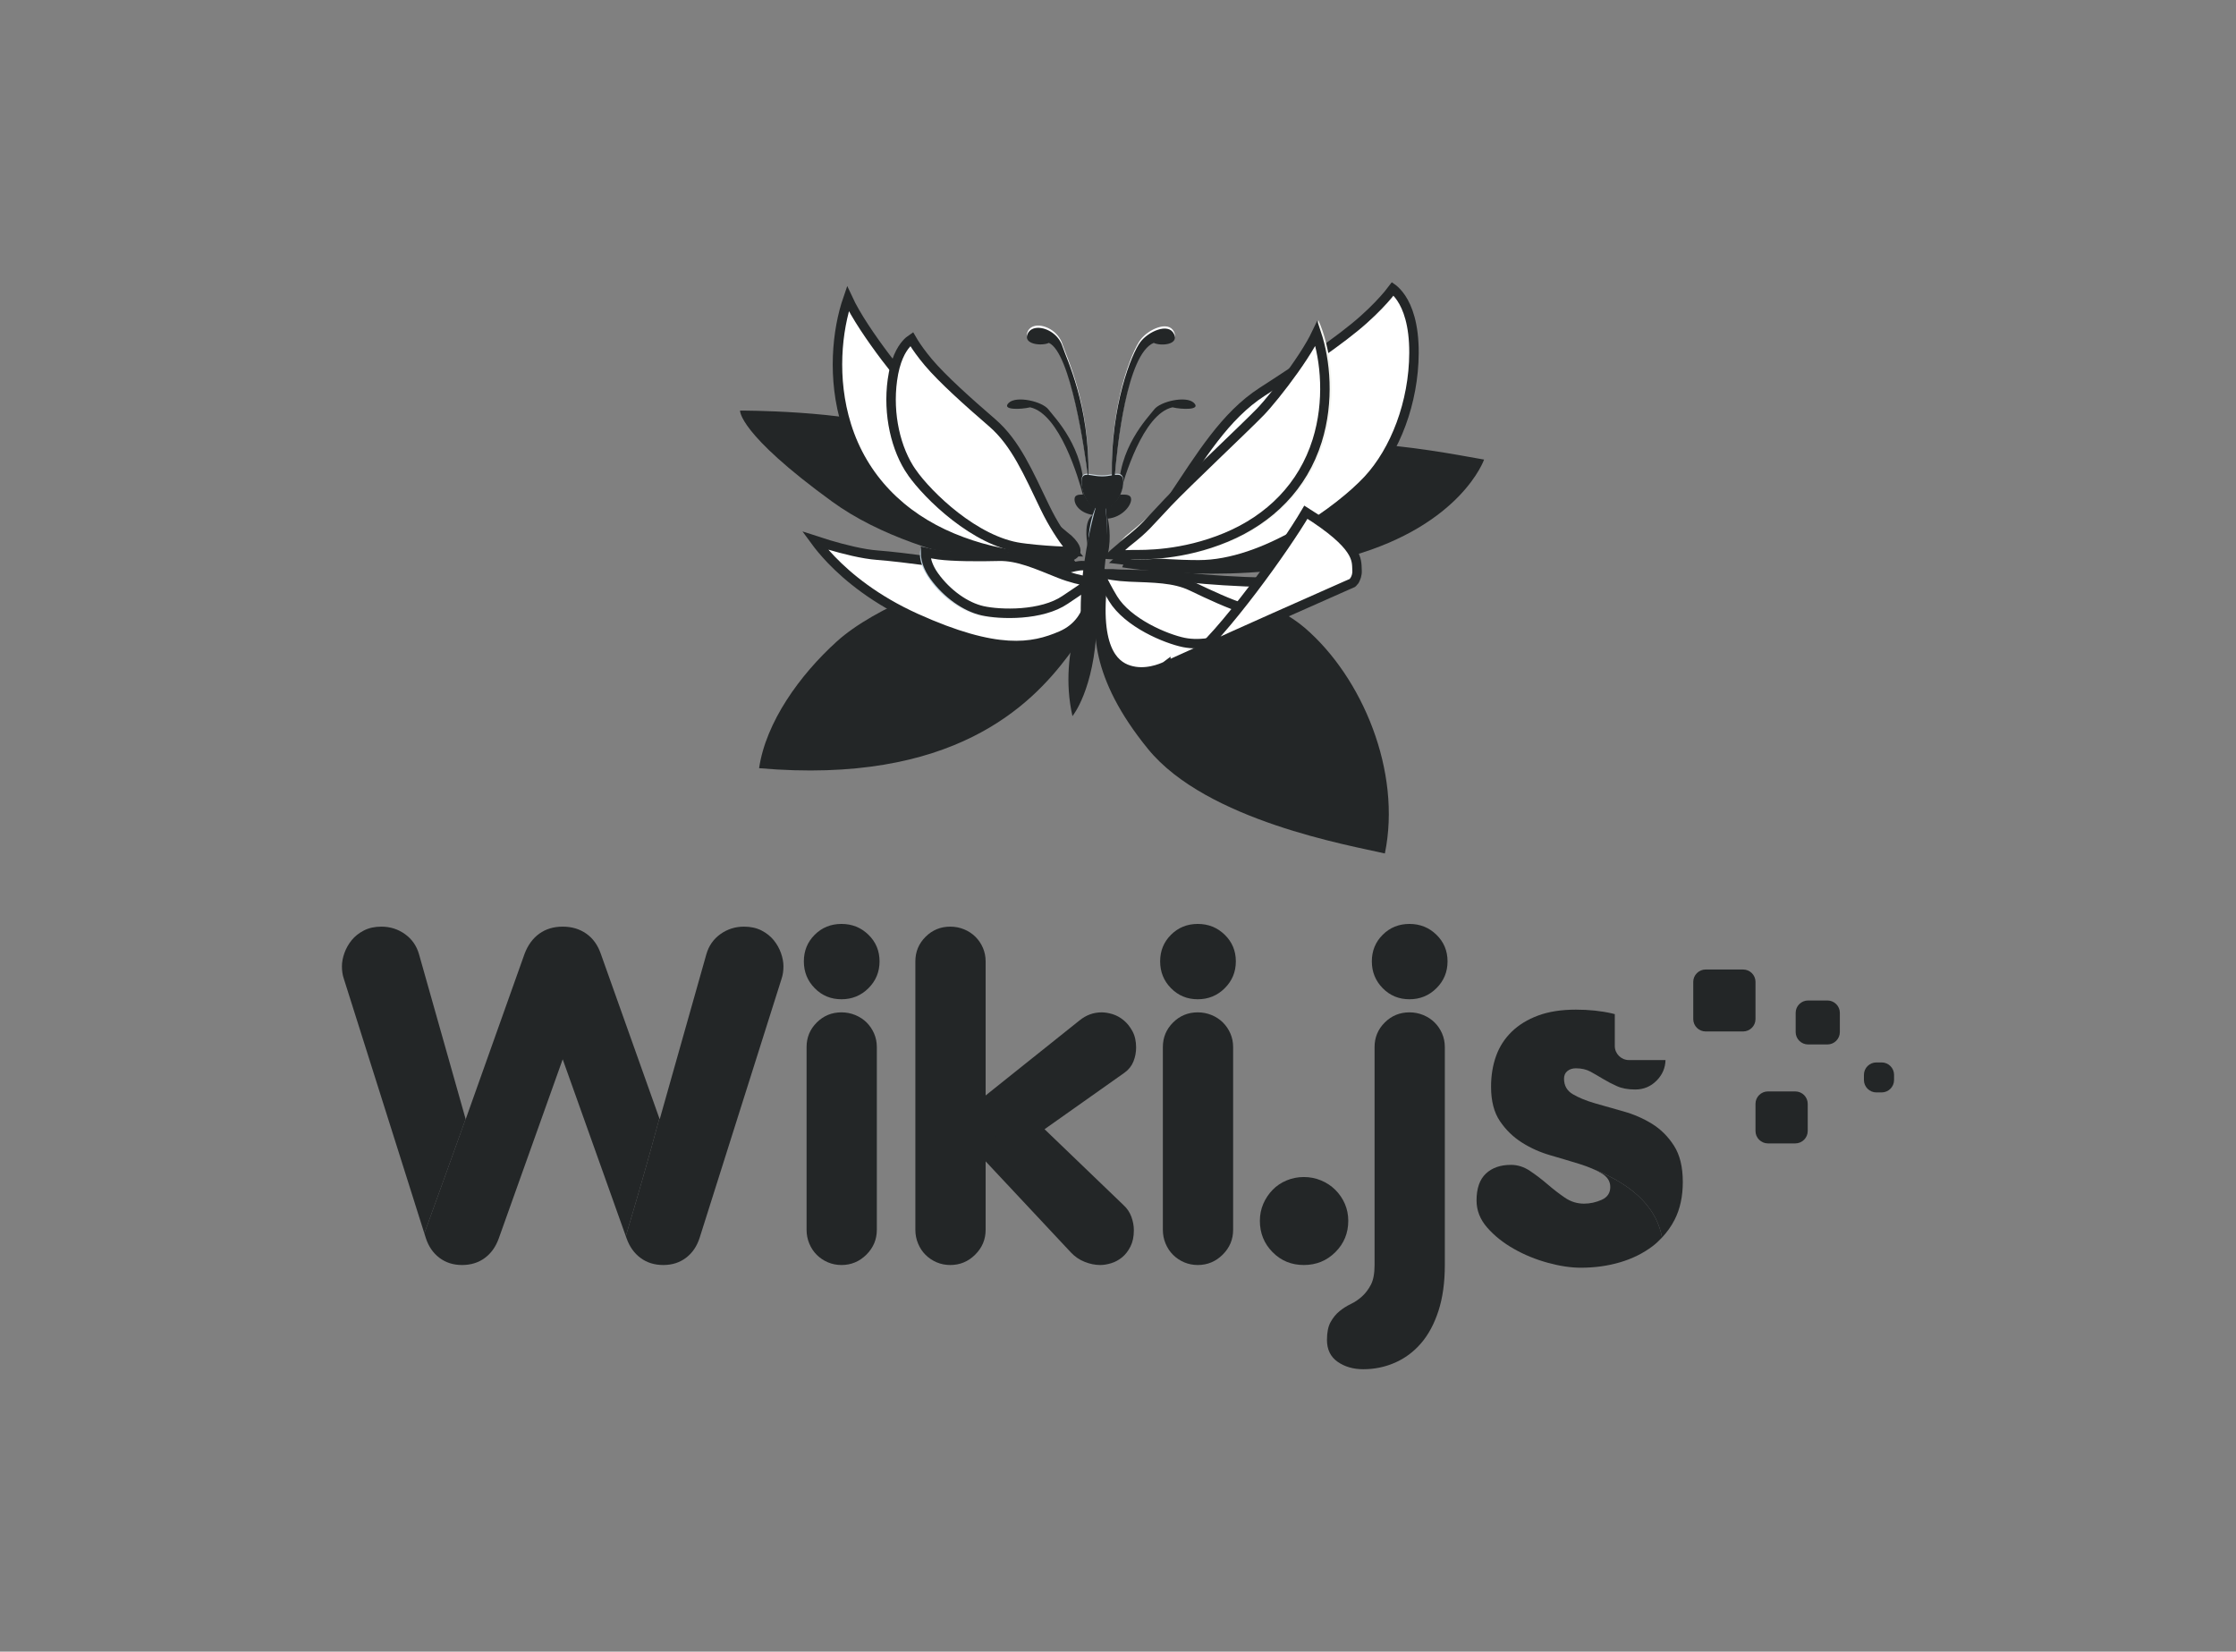<svg width="176" height="130" viewBox="0 0 176 130" fill="none" xmlns="http://www.w3.org/2000/svg">
<rect x="0" y="0" width="176" height="130" fill="#808080" stroke="none"/>
<path d="M88.328 45.182C88.328 45.182 98.179 45.536 102.705 49.422C107.231 53.309 110.338 60.728 109.006 67.176C106.344 66.558 94.984 64.614 90.369 58.961C85.754 53.309 85.931 49.334 86.464 46.949C86.996 44.564 88.328 45.182 88.328 45.182Z" fill="#232627"/>
<path d="M85.753 45.183C85.753 45.183 86.996 47.745 84.067 51.632C81.138 55.518 75.015 61.789 59.75 60.464C60.282 56.843 62.945 53.133 65.874 50.483C68.802 47.833 75.37 45.095 79.718 45.007C84.067 44.919 85.753 45.183 85.753 45.183Z" fill="#232627"/>
<path d="M116.816 36.173C116.816 36.173 115.041 41.296 106.344 43.769C97.646 46.242 88.328 44.653 88.328 44.653C88.328 44.653 90.546 38.823 96.936 36.085C103.326 33.347 114.598 35.82 116.816 36.173Z" fill="#232627"/>
<path d="M85.596 45.477C85.596 45.477 72.939 44.884 65.51 39.49C58.081 34.095 58.252 32.317 58.252 32.317C58.252 32.317 66.582 32.291 70.694 33.767C74.807 35.243 81.267 39.395 85.596 45.477Z" fill="#232627"/>
<path d="M64.15 42.544C64.461 42.646 64.826 42.763 65.222 42.88C66.408 43.232 67.904 43.613 69.068 43.699C71.016 43.842 75.688 44.49 77.809 44.833L78.546 44.959C79.328 45.104 80.389 45.116 81.362 45.068C82.092 45.031 82.796 44.959 83.322 44.877L83.784 44.791C83.913 44.762 84.05 44.727 84.182 44.693C84.317 44.659 84.451 44.626 84.582 44.597C84.851 44.539 85.088 44.507 85.286 44.523C85.476 44.538 85.601 44.596 85.688 44.693C85.769 44.783 85.853 44.946 85.889 45.248L85.902 45.385C85.908 45.488 86.016 46.35 85.765 47.35C85.516 48.341 84.922 49.437 83.527 50.04C82.382 50.534 81.121 50.899 79.363 50.792C77.593 50.686 75.298 50.101 72.094 48.654C68.915 47.218 66.778 45.46 65.439 44.067C64.872 43.477 64.449 42.952 64.15 42.544Z" fill="white" stroke="#232627" stroke-width="0.745"/>
<path d="M66.739 23.509C66.893 23.842 67.082 24.198 67.293 24.564C67.729 25.322 68.277 26.151 68.849 26.956C69.989 28.564 71.245 30.102 71.932 30.811C72.606 31.506 74.298 33.13 76.02 34.791C77.75 36.458 79.51 38.163 80.34 39.036C81.188 39.928 82.13 40.782 82.857 41.41C83.221 41.724 83.533 41.983 83.754 42.164C83.864 42.254 83.952 42.326 84.013 42.374C84.043 42.398 84.066 42.417 84.082 42.43C84.085 42.432 84.088 42.434 84.09 42.435C84.455 42.778 84.608 43.038 84.658 43.214C84.702 43.37 84.669 43.468 84.606 43.55C84.528 43.648 84.383 43.746 84.175 43.818C83.971 43.889 83.737 43.925 83.524 43.925C82.525 43.925 79.007 44.017 74.971 42.336C70.95 40.661 67.93 37.648 66.629 33.484C65.471 29.781 65.89 25.967 66.739 23.509Z" fill="white" stroke="#232627" stroke-width="0.745"/>
<path d="M109.639 22.735C109.811 22.87 110.053 23.1 110.298 23.469C110.787 24.204 111.307 25.518 111.297 27.781C111.28 31.676 109.817 35.467 107.67 37.774C106.589 38.936 104.556 40.614 102.134 42C99.707 43.388 96.934 44.457 94.363 44.457C92.65 44.457 90.888 44.326 89.552 44.194C89.005 44.14 88.531 44.085 88.161 44.04C88.385 43.843 88.66 43.597 88.967 43.296C89.847 42.431 91.018 41.13 92.188 39.384C94.517 35.906 96.421 32.724 99.357 30.833C102.37 28.893 105.542 26.763 107.343 25.15C108.244 24.343 108.865 23.669 109.264 23.193C109.419 23.007 109.539 22.85 109.63 22.729C109.633 22.731 109.636 22.733 109.639 22.735Z" fill="white" stroke="#232627" stroke-width="0.745"/>
<path d="M71.758 26.685C71.802 26.761 71.854 26.85 71.915 26.949C72.15 27.325 72.521 27.861 73.074 28.518C74.18 29.83 76.193 31.635 78.106 33.285C79.949 34.876 80.954 37.259 82.244 39.929C82.892 41.272 83.587 42.302 84.121 42.998C84.24 43.153 84.352 43.291 84.453 43.413C84.237 43.408 83.988 43.404 83.713 43.393C82.886 43.359 81.833 43.293 80.784 43.165L80.335 43.106C78.565 42.858 76.75 41.852 75.198 40.649C73.65 39.45 72.404 38.085 71.77 37.177H71.769C70.515 35.38 69.872 32.615 70.242 29.914C70.456 28.348 70.943 27.503 71.34 27.056C71.497 26.88 71.643 26.762 71.758 26.685Z" fill="white" stroke="#232627" stroke-width="0.745"/>
<path d="M73.173 45.613C74.198 47.088 75.748 48.156 77.185 48.48C78.622 48.805 81.998 48.916 83.981 47.565C85.269 46.686 86.487 45.566 86.487 45.566C86.487 45.566 85.198 45.527 83.458 44.831C81.716 44.134 80.152 43.413 78.532 43.456C76.91 43.498 75.198 43.51 74.13 43.368C73.062 43.228 72.545 43.002 72.545 43.002C72.545 43.002 71.975 43.889 73.173 45.613Z" fill="url(#paint0_linear_6535_18689)"/>
<path d="M72.856 43.482C73.091 43.538 73.428 43.606 73.897 43.668C74.998 43.813 76.988 43.826 78.607 43.783C80.132 43.743 81.607 44.42 83.386 45.131C84.289 45.492 85.126 45.677 85.737 45.773C85.782 45.779 85.827 45.784 85.869 45.79C85.306 46.258 84.948 46.455 83.838 47.213C82.924 47.836 81.659 48.136 80.416 48.234C79.178 48.332 78.011 48.224 77.333 48.071C76.003 47.77 74.551 46.748 73.541 45.35C73.055 44.677 72.903 44.099 72.866 43.703C72.859 43.622 72.856 43.548 72.856 43.482Z" fill="white" stroke="#232627" stroke-width="0.745"/>
<path d="M106.708 44.627C106.719 44.818 106.69 45.139 106.602 45.651C105.658 46.12 102.178 47.714 98.812 49.242C97.016 50.057 95.26 50.852 93.953 51.442C93.299 51.738 92.757 51.982 92.379 52.152C92.19 52.238 92.042 52.304 91.941 52.35C91.891 52.372 91.852 52.391 91.826 52.402C91.813 52.408 91.803 52.412 91.796 52.415C91.793 52.416 91.791 52.418 91.79 52.419H91.788L91.787 52.42L91.776 52.425L91.765 52.431V52.43L91.764 52.431C91.763 52.431 91.761 52.433 91.757 52.435C91.75 52.438 91.737 52.444 91.721 52.452C91.689 52.468 91.64 52.49 91.576 52.518C91.447 52.572 91.26 52.644 91.033 52.71C90.575 52.842 89.97 52.944 89.348 52.851C88.722 52.756 88.013 52.49 87.479 51.703C86.935 50.901 86.537 49.502 86.681 47.057C86.713 46.607 86.717 46.202 86.731 45.922C86.746 45.613 86.773 45.444 86.82 45.342C86.849 45.278 86.886 45.233 87.012 45.199C87.13 45.168 87.307 45.154 87.574 45.165L87.873 45.185C88.138 45.209 88.971 45.21 90.005 45.24C90.798 45.263 91.735 45.303 92.697 45.383L93.663 45.477C94.978 45.624 97.415 45.793 99.725 45.84C100.88 45.863 102.009 45.857 102.954 45.802C103.879 45.748 104.683 45.645 105.149 45.45C105.603 45.26 105.999 45.022 106.3 44.847C106.456 44.756 106.579 44.687 106.681 44.639C106.69 44.634 106.699 44.631 106.708 44.627Z" fill="white" stroke="#232627" stroke-width="0.745"/>
<path d="M86.574 45.084C87.126 45.222 87.918 45.37 88.884 45.411C90.8 45.491 92.424 45.479 93.796 46.139C95.251 46.84 96.833 47.565 97.898 47.884H97.899C98.431 48.043 98.847 48.126 99.134 48.169C99.15 48.171 99.165 48.171 99.18 48.173C99.164 48.223 99.143 48.279 99.115 48.339C98.965 48.656 98.61 49.135 97.758 49.644C96.282 50.527 94.522 50.841 93.181 50.569C92.5 50.431 91.393 50.052 90.305 49.456C89.213 48.857 88.185 48.064 87.61 47.122C87.213 46.472 86.855 45.772 86.594 45.232C86.567 45.176 86.543 45.121 86.518 45.069C86.537 45.074 86.555 45.08 86.574 45.084Z" fill="white" stroke="#232627" stroke-width="0.745"/>
<path d="M102.789 40.316C104.902 41.638 105.893 42.589 106.363 43.288C106.605 43.648 106.709 43.941 106.758 44.185C106.81 44.442 106.803 44.643 106.816 44.893C106.834 45.245 106.728 45.502 106.623 45.67C106.569 45.755 106.516 45.818 106.477 45.858C106.468 45.867 106.459 45.875 106.452 45.881C106.43 45.891 106.403 45.904 106.37 45.919C106.281 45.958 106.151 46.014 105.985 46.087C105.653 46.234 105.178 46.444 104.603 46.699C103.453 47.207 101.905 47.894 100.313 48.603C98.167 49.559 95.927 50.565 94.478 51.234C94.913 50.82 95.392 50.313 95.889 49.748C96.755 48.765 97.702 47.585 98.621 46.374C100.316 44.14 101.93 41.777 102.789 40.316Z" fill="white" stroke="#232627" stroke-width="0.745"/>
<path d="M86.067 46.439C85.775 46.438 83.217 51.065 84.415 56.364C84.415 56.364 86.126 54.321 86.336 49.182C86.422 47.062 86.273 46.439 86.067 46.439Z" fill="#232627"/>
<path d="M79.399 31.709C80.001 31.125 82.049 31.593 82.53 32.235C83.001 32.863 85.426 35.277 85.311 38.931C85.684 38.946 86.178 39.011 86.746 39.011C87.236 39.011 87.689 38.962 88.062 38.939C87.943 35.281 90.371 32.864 90.842 32.235C91.323 31.593 93.371 31.125 93.973 31.709C94.576 32.294 93.01 32.235 92.287 32.06C89.948 32.575 88.454 37.731 88.136 38.935C88.682 38.905 89.034 38.943 89.034 39.303C89.034 39.847 88.267 40.726 87.201 40.82C87.245 41.039 87.498 42.258 87.212 43.541C87.096 44.063 86.02 44.653 86.02 44.653C84.877 40.926 86.009 40.563 86.025 40.532C85.088 40.393 84.578 39.803 84.578 39.303C84.578 38.984 84.823 38.918 85.234 38.928C84.912 37.711 83.419 32.574 81.086 32.06C80.363 32.235 78.797 32.294 79.399 31.709Z" fill="#232627"/>
<path d="M80.905 26.065C80.462 26.955 82.026 27.088 82.559 26.821C84.279 27.605 85.379 35.436 85.616 37.29C85.313 37.275 85.133 37.376 85.133 37.861C85.133 38.623 85.546 39.712 86.235 39.924C86.224 39.971 86.218 39.999 86.218 39.999C86.218 39.999 85.044 42.18 86.02 46.949C86.02 46.949 87.112 44.565 87.112 41.25C87.112 40.723 87.067 40.303 87.034 39.969C87.82 39.825 88.416 38.691 88.416 37.861C88.416 37.314 88.157 37.255 87.755 37.301C87.938 35.113 88.687 27.698 90.814 26.821C91.347 27.088 92.843 26.987 92.399 26.097C91.955 25.207 90.385 25.917 89.762 26.75C89.078 27.665 87.427 31.758 87.515 37.334C87.241 37.37 87.091 37.416 86.73 37.416C86.312 37.416 85.948 37.318 85.673 37.294C85.757 31.725 83.932 28.058 83.624 27.088C83.332 26.169 82.425 25.627 81.718 25.627C81.36 25.627 81.054 25.765 80.905 26.065Z" fill="url(#paint1_linear_6535_18689)"/>
<path d="M80.905 26.238C80.462 27.12 82.026 27.252 82.559 26.987C84.279 27.765 85.379 35.533 85.616 37.373C85.313 37.358 85.133 37.458 85.133 37.94C85.133 38.695 85.546 39.775 86.235 39.986C86.224 40.033 86.218 40.061 86.218 40.061C86.218 40.061 84.185 47.049 85.522 51.625C85.522 51.625 87.277 45.823 87.112 41.301C87.093 40.779 87.067 40.362 87.034 40.031C87.82 39.889 88.416 38.763 88.416 37.94C88.416 37.397 88.157 37.339 87.755 37.383C87.938 35.214 88.687 27.858 90.814 26.987C91.347 27.252 92.843 27.153 92.399 26.27C91.955 25.386 90.385 26.091 89.762 26.918C89.078 27.825 87.427 31.885 87.515 37.417C87.241 37.452 87.091 37.498 86.73 37.498C86.312 37.498 85.948 37.401 85.673 37.377C85.757 31.852 83.932 28.215 83.624 27.252C83.332 26.341 82.425 25.803 81.718 25.803C81.361 25.803 81.054 25.941 80.905 26.238Z" fill="#232627"/>
<path d="M88.608 42.186C88.608 42.186 90.38 40.792 91.822 39.274C93.265 37.757 97.921 33.368 99.075 32.178C100.229 30.989 103.361 26.929 103.773 25.206C104.722 27.298 105.339 31.112 104.185 34.803C103.032 38.495 100.353 41.161 96.809 42.637C93.265 44.114 90.174 44.032 89.309 44.032C88.443 44.032 87.248 43.458 88.608 42.186Z" fill="#F5F6F2"/>
<path d="M103.62 26.237C104.323 28.35 104.654 31.568 103.677 34.692C102.559 38.266 99.968 40.855 96.513 42.294C93.042 43.739 90.016 43.659 89.155 43.659C89.025 43.659 88.829 43.667 88.622 43.674C88.41 43.681 88.177 43.687 87.957 43.685C87.815 43.683 87.684 43.676 87.572 43.667C87.611 43.63 87.654 43.588 87.703 43.544C87.842 43.419 88.004 43.286 88.175 43.143C88.336 43.008 88.504 42.864 88.655 42.724C90.248 41.47 90.248 41.31 91.939 39.531C92.653 38.78 94.171 37.309 95.662 35.871C97.147 34.44 98.607 33.038 99.189 32.438C99.785 31.824 100.869 30.495 101.854 29.108C102.347 28.413 102.82 27.696 103.197 27.041C103.356 26.765 103.497 26.494 103.62 26.237Z" fill="white" stroke="#232627" stroke-width="0.745"/>
<path d="M101.272 92.911C100.844 93.088 100.475 93.337 100.166 93.657C99.857 93.976 99.613 94.343 99.434 94.757C99.257 95.172 99.167 95.616 99.167 96.089C99.167 97.06 99.5 97.882 100.166 98.557C100.832 99.232 101.652 99.569 102.628 99.569C103.604 99.569 104.43 99.232 105.109 98.557C105.786 97.882 106.125 97.06 106.125 96.089C106.125 95.616 106.036 95.172 105.858 94.757C105.679 94.343 105.43 93.976 105.109 93.657C104.787 93.337 104.412 93.088 103.984 92.911C103.556 92.733 103.104 92.644 102.628 92.644C102.152 92.644 101.701 92.733 101.272 92.911Z" fill="#232627"/>
<path d="M108.837 73.574C108.266 74.142 107.98 74.841 107.98 75.669C107.98 76.498 108.266 77.203 108.837 77.782C109.407 78.362 110.109 78.652 110.942 78.652C111.774 78.652 112.482 78.362 113.065 77.782C113.648 77.203 113.939 76.498 113.939 75.669C113.939 74.841 113.648 74.142 113.065 73.574C112.482 73.006 111.774 72.722 110.942 72.722C110.109 72.722 109.407 73.006 108.837 73.574ZM108.997 80.481C108.462 81.014 108.195 81.659 108.195 82.416V99.569C108.195 100.231 108.099 100.746 107.909 101.114C107.718 101.48 107.486 101.788 107.213 102.037C106.939 102.286 106.643 102.486 106.322 102.64C106 102.794 105.703 102.983 105.429 103.208C105.156 103.433 104.924 103.717 104.733 104.061C104.543 104.404 104.448 104.872 104.448 105.464C104.448 106.221 104.728 106.795 105.286 107.186C105.846 107.576 106.518 107.772 107.303 107.772C108.182 107.772 109.015 107.6 109.801 107.257C110.585 106.914 111.268 106.405 111.852 105.73C112.435 105.055 112.892 104.203 113.226 103.173C113.559 102.143 113.725 100.942 113.725 99.569V82.416C113.725 82.038 113.654 81.683 113.511 81.351C113.369 81.02 113.173 80.73 112.922 80.481C112.672 80.233 112.375 80.037 112.03 79.895C111.685 79.753 111.322 79.682 110.942 79.682C110.18 79.682 109.532 79.948 108.997 80.481Z" fill="#232627"/>
<path d="M116.953 92.378C116.465 92.84 116.222 93.544 116.222 94.491C116.222 95.272 116.501 95.983 117.06 96.622C117.619 97.261 118.315 97.818 119.148 98.291C119.98 98.764 120.872 99.131 121.824 99.391C122.775 99.652 123.644 99.782 124.429 99.782C125.522 99.782 126.552 99.641 127.515 99.356C128.479 99.072 129.329 98.652 130.066 98.096C130.342 97.887 130.589 97.653 130.822 97.405C130.456 95.381 128.961 93.429 125.406 92.018C125.64 92.122 125.858 92.229 126.052 92.343C126.516 92.615 126.748 92.976 126.748 93.426C126.748 93.9 126.521 94.236 126.07 94.438C125.618 94.639 125.154 94.74 124.679 94.74C124.131 94.74 123.626 94.58 123.162 94.26C122.698 93.941 122.246 93.592 121.806 93.213C121.366 92.835 120.908 92.484 120.432 92.165C119.956 91.845 119.457 91.686 118.934 91.686C118.101 91.686 117.441 91.916 116.953 92.378Z" fill="#232627"/>
<g opacity="0.1">
<path d="M130.822 97.403C130.457 95.379 128.962 93.427 125.407 92.017C125.641 92.12 125.859 92.227 126.053 92.341C126.162 92.405 126.255 92.475 126.338 92.549C126.338 92.548 126.338 92.548 126.338 92.547C126.338 92.548 126.338 92.548 126.339 92.549C126.35 92.558 126.36 92.568 126.371 92.578C128.54 94.486 129.704 96.309 130.168 98.009C130.402 97.822 130.62 97.619 130.822 97.403Z" fill="#232627"/>
</g>
<path d="M121.075 79.931C120.242 80.239 119.545 80.665 118.987 81.209C118.428 81.754 118.017 82.394 117.756 83.127C117.494 83.861 117.364 84.666 117.364 85.542C117.364 86.655 117.596 87.554 118.06 88.241C118.523 88.928 119.1 89.49 119.79 89.928C120.48 90.366 121.235 90.704 122.056 90.939C122.876 91.177 123.632 91.401 124.322 91.615C124.723 91.739 125.081 91.874 125.406 92.018C128.961 93.429 130.456 95.381 130.822 97.405C131.211 96.99 131.547 96.526 131.815 96C132.243 95.16 132.457 94.171 132.457 93.035C132.457 91.851 132.225 90.899 131.761 90.176C131.297 89.454 130.721 88.88 130.031 88.454C129.34 88.028 128.591 87.703 127.783 87.477C126.973 87.252 126.224 87.04 125.535 86.838C124.844 86.637 124.268 86.4 123.804 86.128C123.34 85.856 123.108 85.447 123.108 84.903C123.108 84.643 123.198 84.441 123.376 84.299C123.554 84.157 123.774 84.086 124.036 84.086C124.488 84.086 124.875 84.175 125.196 84.352C125.517 84.53 125.843 84.719 126.177 84.921C126.509 85.122 126.873 85.311 127.265 85.488C127.658 85.666 128.14 85.755 128.71 85.755C129.376 85.755 129.941 85.518 130.405 85.044C130.854 84.587 131.08 84.05 131.095 83.438H128.217C127.605 83.438 127.104 82.939 127.104 82.33V79.823C127.038 79.806 126.976 79.787 126.908 79.772C126.039 79.57 125.083 79.469 124.036 79.469C122.894 79.469 121.907 79.623 121.075 79.931Z" fill="#232627"/>
<path d="M133.279 80.213C133.279 80.749 133.719 81.186 134.256 81.186H137.201C137.739 81.186 138.179 80.749 138.179 80.213V77.282C138.179 76.747 137.739 76.309 137.201 76.309H134.256C133.719 76.309 133.279 76.747 133.279 77.282V80.213Z" fill="#232627"/>
<path d="M141.34 81.235C141.34 81.771 141.781 82.209 142.318 82.209H143.84C144.378 82.209 144.818 81.771 144.818 81.235V79.72C144.818 79.185 144.378 78.748 143.84 78.748H142.318C141.781 78.748 141.34 79.185 141.34 79.72V81.235Z" fill="#232627"/>
<path d="M138.179 89.023C138.179 89.558 138.618 89.997 139.157 89.997H141.311C141.849 89.997 142.289 89.558 142.289 89.023V86.879C142.289 86.344 141.849 85.906 141.311 85.906H139.157C138.618 85.906 138.179 86.344 138.179 86.879V89.023Z" fill="#232627"/>
<path d="M146.714 85.011C146.714 85.546 147.154 85.984 147.692 85.984H148.108C148.646 85.984 149.085 85.546 149.085 85.011V84.597C149.085 84.062 148.646 83.624 148.108 83.624H147.692C147.154 83.624 146.714 84.062 146.714 84.597V85.011Z" fill="#232627"/>
<path d="M64.129 73.574C63.558 74.142 63.273 74.841 63.273 75.669C63.273 76.498 63.558 77.203 64.129 77.782C64.7 78.362 65.401 78.652 66.235 78.652C67.067 78.652 67.774 78.362 68.357 77.782C68.94 77.203 69.231 76.498 69.231 75.669C69.231 74.841 68.94 74.142 68.357 73.574C67.774 73.006 67.067 72.722 66.235 72.722C65.401 72.722 64.7 73.006 64.129 73.574ZM64.289 80.481C63.754 81.014 63.487 81.659 63.487 82.416V96.799C63.487 97.178 63.558 97.539 63.701 97.882C63.843 98.225 64.04 98.521 64.289 98.769C64.539 99.018 64.83 99.214 65.164 99.356C65.497 99.497 65.853 99.569 66.235 99.569C66.995 99.569 67.649 99.297 68.197 98.752C68.743 98.207 69.017 97.557 69.017 96.799V82.416C69.017 82.038 68.946 81.683 68.803 81.351C68.66 81.02 68.464 80.73 68.215 80.481C67.965 80.233 67.667 80.037 67.322 79.895C66.977 79.753 66.615 79.682 66.235 79.682C65.472 79.682 64.825 79.948 64.289 80.481Z" fill="#232627"/>
<path d="M92.173 73.574C91.602 74.142 91.317 74.841 91.317 75.669C91.317 76.498 91.602 77.203 92.173 77.782C92.745 78.362 93.445 78.652 94.279 78.652C95.111 78.652 95.819 78.362 96.401 77.782C96.984 77.203 97.276 76.498 97.276 75.669C97.276 74.841 96.984 74.142 96.401 73.574C95.819 73.006 95.111 72.722 94.279 72.722C93.445 72.722 92.745 73.006 92.173 73.574ZM92.334 80.481C91.799 81.014 91.531 81.659 91.531 82.416V96.799C91.531 97.178 91.602 97.539 91.745 97.882C91.888 98.225 92.084 98.521 92.334 98.769C92.584 99.018 92.875 99.214 93.208 99.356C93.541 99.497 93.898 99.569 94.279 99.569C95.04 99.569 95.693 99.297 96.241 98.752C96.788 98.207 97.062 97.557 97.062 96.799V82.416C97.062 82.038 96.991 81.683 96.848 81.351C96.704 81.02 96.508 80.73 96.259 80.481C96.009 80.233 95.712 80.037 95.367 79.895C95.022 79.753 94.659 79.682 94.279 79.682C93.517 79.682 92.869 79.948 92.334 80.481Z" fill="#232627"/>
<path d="M28.645 73.237C28.253 73.439 27.931 73.694 27.681 74.001C27.432 74.309 27.241 74.647 27.11 75.013C26.979 75.381 26.914 75.73 26.914 76.061C26.914 76.416 26.962 76.736 27.058 77.019L33.401 97.075C34.419 94.276 35.518 91.235 36.65 88.078L32.98 75.102C32.79 74.44 32.421 73.913 31.874 73.522C31.327 73.131 30.708 72.936 30.018 72.936C29.496 72.936 29.037 73.037 28.645 73.237Z" fill="#232627"/>
<path d="M42.453 73.486C41.941 73.854 41.555 74.38 41.293 75.067L36.654 88.1L36.649 88.078C35.518 91.235 34.418 94.276 33.4 97.075L33.515 97.439C33.729 98.102 34.086 98.623 34.585 99.002C35.085 99.38 35.679 99.569 36.369 99.569C37.059 99.569 37.654 99.387 38.154 99.019C38.653 98.653 39.022 98.137 39.259 97.475L44.291 83.376L49.258 97.296C50.116 94.436 51.034 91.256 51.9 88.026L47.288 75.067C47.05 74.38 46.669 73.854 46.146 73.486C45.623 73.12 45.004 72.936 44.291 72.936C43.577 72.936 42.965 73.12 42.453 73.486Z" fill="#232627"/>
<path d="M56.708 73.522C56.16 73.913 55.792 74.44 55.601 75.102L51.926 88.1L51.9 88.026C51.034 91.256 50.116 94.436 49.258 97.296L49.321 97.475C49.559 98.137 49.928 98.653 50.428 99.019C50.927 99.387 51.522 99.569 52.212 99.569C52.902 99.569 53.496 99.38 53.996 99.002C54.495 98.623 54.852 98.102 55.066 97.439L61.525 77.019C61.619 76.736 61.667 76.416 61.667 76.061C61.667 75.73 61.601 75.381 61.471 75.013C61.34 74.647 61.15 74.309 60.9 74.001C60.651 73.694 60.33 73.439 59.937 73.237C59.544 73.037 59.086 72.936 58.563 72.936C57.873 72.936 57.255 73.131 56.708 73.522Z" fill="#232627"/>
<path d="M84.967 80.321L77.543 86.252V91.368L84.288 98.575C84.597 98.907 84.96 99.155 85.377 99.321C85.792 99.486 86.203 99.569 86.607 99.569C86.87 99.569 87.155 99.522 87.465 99.427C87.773 99.333 88.058 99.178 88.321 98.965C88.582 98.752 88.802 98.468 88.981 98.113C89.159 97.758 89.248 97.332 89.248 96.835C89.248 96.479 89.182 96.124 89.052 95.769C88.921 95.414 88.713 95.107 88.427 94.846L82.219 88.88L88.499 84.441C88.832 84.204 89.07 83.908 89.213 83.553C89.355 83.198 89.426 82.831 89.426 82.453C89.426 81.955 89.331 81.529 89.141 81.174C88.95 80.819 88.718 80.529 88.445 80.304C88.172 80.079 87.88 79.92 87.571 79.824C87.261 79.73 86.976 79.683 86.714 79.683C86.072 79.683 85.489 79.895 84.967 80.321Z" fill="#232627"/>
<g opacity="0.1">
<path d="M36.654 88.099L33.399 97.074L32.639 94.67L36.654 88.099Z" fill="#232627"/>
</g>
<g opacity="0.1">
<path d="M51.927 88.099L49.259 97.296L48.403 94.897L51.927 88.099Z" fill="#232627"/>
</g>
<g opacity="0.1">
<path d="M77.58 86.217L79.286 93.226L77.543 91.368L77.58 86.217Z" fill="#232627"/>
</g>
<path d="M72.853 73.735C72.318 74.268 72.05 74.913 72.05 75.67V96.799C72.05 97.179 72.121 97.54 72.264 97.883C72.407 98.226 72.603 98.522 72.853 98.77C73.103 99.019 73.394 99.215 73.726 99.356C74.06 99.498 74.416 99.569 74.797 99.569C75.558 99.569 76.213 99.298 76.76 98.752C77.307 98.208 77.581 97.558 77.581 96.799V75.67C77.581 75.292 77.509 74.937 77.367 74.605C77.224 74.274 77.027 73.984 76.778 73.735C76.528 73.486 76.231 73.291 75.886 73.148C75.541 73.007 75.178 72.936 74.797 72.936C74.036 72.936 73.388 73.202 72.853 73.735Z" fill="#232627"/>
<defs>
<linearGradient id="paint0_linear_6535_18689" x1="82.082" y1="48.86" x2="76.329" y2="40.423" gradientUnits="userSpaceOnUse">
<stop stop-color="#FDFDFF"/>
<stop offset="0.26" stop-color="#F1F2F2"/>
<stop offset="0.73" stop-color="#BFD2E0"/>
<stop offset="1" stop-color="#AFC0CC"/>
</linearGradient>
<linearGradient id="paint1_linear_6535_18689" x1="86.654" y1="46.95" x2="86.654" y2="25.627" gradientUnits="userSpaceOnUse">
<stop stop-color="#AFC0CC"/>
<stop offset="0.24" stop-color="#AFC0CC"/>
<stop offset="0.74" stop-color="#F1F2F2"/>
<stop offset="1" stop-color="#FDFDFF"/>
</linearGradient>
</defs>
</svg>
